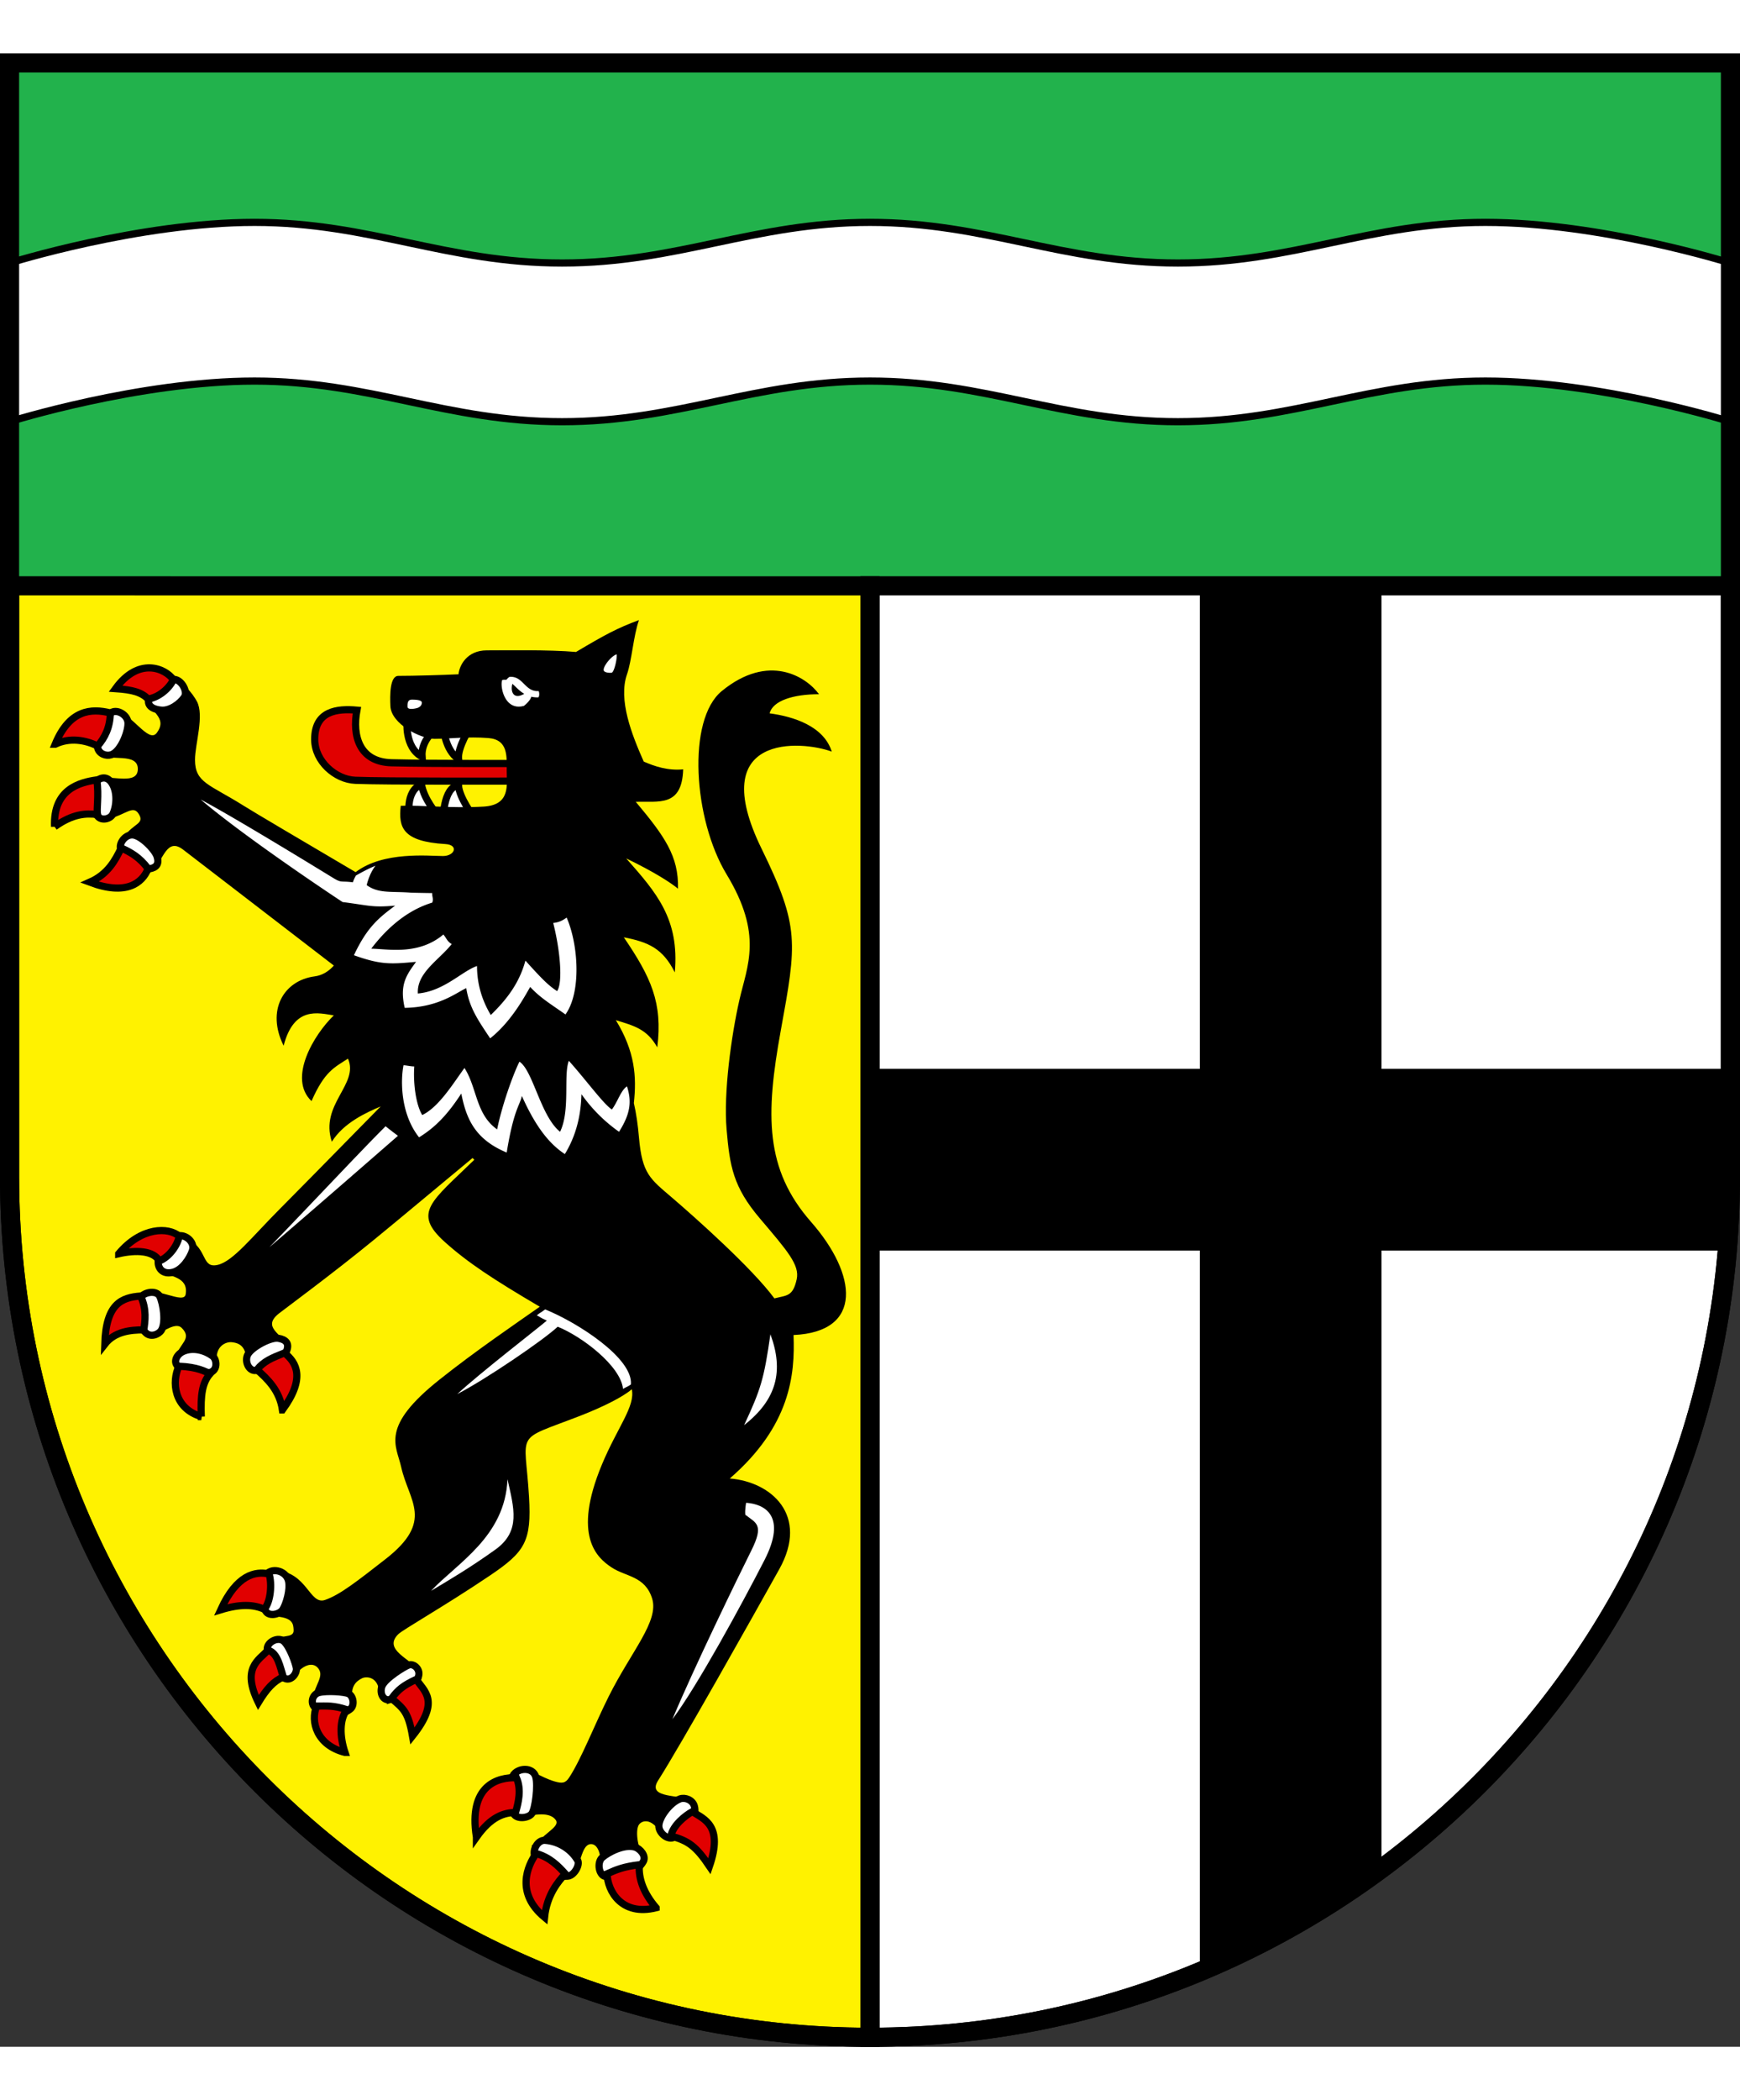 <svg height="555" width="460" viewBox="0 0 182 208.419" xmlns="http://www.w3.org/2000/svg"><rect x="0" y="0" width="182" height="208.419" fill="#333333" stroke="none"/><path fill="#22b24c" d="M1 1h180v54.667H1z"/><path stroke="#000" stroke-width="2" d="M91 55.667v151.75c49.71 0 90-40.29 90-90V55.664H91z" fill="#fff"/><path d="M125.5 200.56a89.74 89.74 0 0 0 19-10.77v-64.62h36.16c.22-2.56.34-5.14.34-7.75v-11.25h-36.5V55.667h-19v50.503H91v19h34.5v75.39z"/><g stroke="#000"><path stroke-width=".75" d="M181 38.509s-13.54-4.25-25.63-4.25c-12.08 0-20.08 4.25-32.16 4.25s-20.13-4.25-32.21-4.25c-12.083 0-20.126 4.25-32.209 4.25s-20.081-4.25-32.164-4.25S1 38.509 1 38.509V21.917s13.544-4.25 25.627-4.25 20.081 4.25 32.164 4.25 20.126-4.25 32.209-4.25c12.08 0 20.13 4.25 32.21 4.25s20.08-4.25 32.16-4.25c12.09 0 25.63 4.25 25.63 4.25v16.592z" fill="#fff"/><path d="M1 55.667v61.753c0 49.71 40.294 90 90 90V55.67l-90-.003z" stroke-width="2" fill="#fff200"/><path stroke-width=".75" d="M54.75 74.25c-1.246-.02-9.231.029-13.792-.083-3.375-.083-4.125-2.813-3.625-5.5-2.063-.188-4.438.063-4.417 3.083.016 2.261 2.167 4.167 4.25 4.25 3.165.127 15.833.083 18 .083s2.167-1.791-.416-1.833z" fill="#e10000"/><g stroke-width=".75" fill="#fff"><path d="m42.583 69.729 2.938 1s-1.5 1.063-1.375 2.813c-1.875-1-1.563-3.813-1.563-3.813zM46.396 70.542s.125 2.25 1.563 3.25c-.125-1.25 1.25-3.375 1.25-3.375l-2.813.125zM49.521 79.792l-3.188.5s0-3.625 1.625-3.75c.063 1.25 1.563 3.25 1.563 3.25zM45.708 79.542s-1.375-1.563-1.625-3.125c-1.75.75-1.25 3.375-1.25 3.375l2.875-.25z"/></g><path stroke-width="2" fill="none" d="M1 1v116.42c0 49.7 40.295 90 90 90 49.71 0 90-40.3 90-90V1H1z"/></g><path d="M84.833 122.17c-4.833-5.5-4.771-11.19-3.167-20 1.667-9.17 2-10.835-2-19.003C73.727 71.038 83.833 71.833 87 73c-.833-2.666-4-3.667-6.5-4 .333-1.333 2.499-2 5.166-2-1.333-1.834-5.263-4.346-10.166-.333-3.666 3-2.979 13.419.5 19.167 3.833 6.333 2.167 9.5 1.333 13.166-.834 3.67-1.666 9.67-1.333 13.5s.666 6 3.5 9.33c2.834 3.34 4.166 4.84 3.833 6.34-.403 1.81-.999 1.66-2.333 2-2.334-3.17-8.334-8.5-10.667-10.5s-3.167-2.5-3.5-6.34c-.116-1.33-.279-2.48-.533-3.58.301-2.77.123-5.38-1.883-8.67 1.916.59 3.249.92 4.333 2.84.583-4.669-.667-7.337-3.5-11.503 2.583.5 4.083 1.167 5.333 3.667.5-5.583-1.916-8.333-5.083-11.917 2.873 1.387 4.648 2.526 5.417 3.167.083-3.417-1.417-5.5-4.417-9.084 2.396-.083 4.833.583 4.958-3.396-1.575.16-3-.313-4.125-.813-1.25-2.813-2.685-6.454-1.75-9.125.506-1.445.666-4 1.25-5.667-2.25.833-3.5 1.5-6.583 3.333-2.833-.25-7.25-.167-9.333-.167s-2.875 1.583-2.958 2.5c-1.75.083-4.666.167-6.292.167-.906 0-.883 2.061-.833 3.167.083 1.843 3.125 3.417 4.625 3.417s3.458-.256 5.625-.083C53.167 71.75 53 73.5 53 75s.417 3.583-2.417 3.75c-3.329.196-6.5-.167-8.667-.083-.25 2.25.174 3.733 4.667 4 1.417.084 1 1.25-.25 1.25-1.49 0-6.238-.523-9.135 1.687-5.411-3.19-10.563-6.221-11.698-6.937-3.596-2.264-5.104-2.396-5.104-4.813 0-1.636 1-4.646.188-6.125-.425-.773-1.479-2.175-2.625-2.25-1.211-.079-2.314 1.327-2.375 2-.125 1.375 2.063 1.875.813 3.563-.872 1.177-2.688-2.188-4.25-2.188-1.573 0-2.868 2.822-1.438 4.438.692.782 3.731-.252 3.708 1.542-.021 1.646-2.583.687-3.771.937-2.079.438-1.163 4.799.75 4.271 1.813-.5 2.521-1.458 3.104-.542.683 1.074-.542.979-1.542 2.417-1.257 1.808 1.545 4.361 3.063 3.313 1.071-.742 1.373-3.387 3.188-1.938.484.388 10.259 7.868 15.712 12.079-.525.583-1.182 1.021-2.004 1.129-3.274.432-5.083 3.58-3.25 7.25 1.083-4.166 3.625-3.42 5.25-3.17-2.083 2-4.833 6.59-2.333 8.96 1.375-3.12 2.375-3.5 3.813-4.44 1.188 2.69-2.979 4.78-1.688 8.69 1.233-1.98 3.598-3.05 5.107-3.69-5.493 5.61-9.941 10.11-10.482 10.65-3.003 3.01-4.964 5.56-6.583 5.92-1.684.37-1-1.59-3.083-2.75-1.583-.89-4.083 1.5-2.583 3.41.484.62 2.667.5 2.333 2.42-.188 1.08-3.092-.86-4.333-.08-1.333.83-.645 5.36 1.25 4.33.917-.5 2.088-1.33 2.667-.75 1.167 1.17-.268 1.61-.625 3.08-.501 2.07 4.68 2.67 4.333.71-.333-1.87.917-2.36 1.542-2.29.75.08 1.55.41 1.5 2.08-.065 2.2 4.935-.03 4.25-1.75-.483-1.21-2.651-1.88-.833-3.33.554-.44 5.552-4.11 10-7.75 3.036-2.48 6.595-5.48 10.25-8.5.19.08.01.07.198.17-4.489 4.37-6.5 5.53-3.115 8.58 2.423 2.18 5.083 3.92 9.958 6.79-2.574 1.81-6.666 4.58-10.5 7.63-6.244 4.96-4.5 6.87-4 9.12.801 3.61 3.5 5.63-1.625 9.63-2.994 2.33-4.773 3.74-6.342 4.28-1.631.55-1.846-2.91-5.158-3.1-1.811-.1-1.761 4.77-.25 4.82 2.125.06 2.08.85 2.125 1.37.094 1.1-1.57.33-2.563 1.41-.75.81 1.361 5.16 2.656 3.44.844-1.13 1.844-1.47 2.406-.88.826.87-.313 1.78-.5 3.28-.264 2.11 4.584 2.13 4.188.19-.313-1.53.406-2.06.969-2.34.426-.22 1.671-.21 1.813 1.47.185 2.19 4.906-.69 4.031-2.32-.617-1.14-3.706-2.1-2.063-3.75.5-.5 4.797-2.91 9.563-6.12 3.708-2.5 4.399-3.58 4.125-8.25-.417-7.09-1.667-5.75 5.417-8.5 2.172-.85 4.33-1.89 5.333-2.75.382 1.79-1.496 3.96-3.125 7.87-3.125 7.5-.5 9.75 1 10.75s3.5.88 4.25 3.25c.75 2.38-2.166 5.5-4.541 10.25-1.476 2.95-2.875 6.55-4.125 8.46-.391.6-.713.66-1.542.42-1.417-.42-2.829-1.43-3.292-1.42-2.292.04-1.917 5.79-.125 5.23 1.251-.39 2.958-.66 3.563.25.5.75-1.75 1.56-2.25 2.94-.716 1.97 3.492 3.61 4.125 2.69.813-1.19.816-3.23 1.875-3.13.625.06 1.063 1.06.875 2.63-.253 2.1 5.729.02 4.479-1.52-.567-.7-.854-2.73-.354-3.23s1.446-.4 2.271 1.06c1.083 1.91 4.585-2.48 3.229-3.44-1.063-.75-4.813-.19-3.563-2.15 2.292-3.58 9.864-17.06 12.667-22.08 3.166-5.66-.834-9.16-5.167-9.5 6.333-5.5 6.834-10.83 6.667-15 7.331-.33 6.664-6.33 1.831-11.83z"/><g fill="#fff"><path d="M78.042 151.54c1.958.13 4.291 1.38 1.916 6-2.375 4.63-7 13.13-9.625 16.63 2.25-5.38 6.875-14.88 8.25-17.63s.5-2.87-.625-3.75c-.062-.48.084-1.25.084-1.25zM53.083 149.08c.667 3 1.417 5.42-1.25 7.34-2.667 1.91-4.667 3.08-6.75 4.33 2.75-2.92 7.75-5.67 8-11.67zM57.021 131.32c3.352 1.35 9.219 5.1 8.969 7.85-.296.22-.511.27-.823.46-.25-2.42-4.333-5.5-6.833-6.5-1.5 1.41-7.583 5.54-10.5 7.04 2.333-2.17 8.281-6.76 9.365-7.68-.917-.42-.552-.3-1.052-.55.561-.44.207-.12.874-.62zM77.833 143.42c3.417-2.67 4.167-5.67 2.75-9.5-.667 4.66-1 5.75-2.75 9.5z"/><g stroke="#000" stroke-width=".75"><path d="M27.802 159.14c-.814 1.42-.656 2.68 0 3.74.361.59 1.424.32 1.74-.13.375-.53.867-2.18.625-3.08-.292-1.09-1.865-1.41-2.365-.53zM53.635 180.09c-.814 1.43-.542 2.93.114 3.99.361.59 1.56.41 1.875-.04.375-.53.659-2.93.417-3.83-.291-1.09-1.906-.99-2.406-.12zM27.956 166.86c.129 1.64.725 2.58 1.877 3.06.635.26 1.239-.54 1.167-1.09-.063-.47-.667-2.19-1.292-2.79-.588-.56-1.812.06-1.752.82zM33.083 173.04c1.448.77 2.484.82 3.509.1.565-.39.362-1.41-.134-1.64-.429-.2-2.247-.33-3.083-.12-.788.19-.965 1.3-.292 1.66zM40.833 172.1c1.575-.46 2.735-1.3 2.969-2.53.129-.67-.537-1.25-1.052-1.07-.446.16-2.479 1.4-2.792 2.21-.291.75.142 1.61.875 1.39zM56 188.62c.855 1.4 2.13 2.06 3.375 1.96.686-.05 1.318-1.19 1.042-1.66-.708-1.21-2.042-2-3.417-2.09-.809-.05-1.398 1.14-1 1.79zM63.417 190.62c1.641.04 3.283-.48 3.875-1.58.326-.6-.352-1.34-.875-1.5-1.125-.33-2.766.52-3.417 1.08-.614.53-.346 1.99.417 2zM70.625 186.42c1.195-1.12 2.345-1.97 2-3.17-.191-.66-.986-.94-1.5-.75-1.071.39-2.297 2.05-2.208 2.92.083.8 1.15 1.52 1.708 1zM18.375 123.75c-1.244.82-1.765 1.42-1.833 2.54-.036.62.368 1.39 1.458 1.17 1.042-.21 1.854-1.47 2.125-2.29.325-1-.987-1.92-1.75-1.42zM14.614 130.26c-.469 1.58-.251 2.66.651 3.52.497.48 1.317.18 1.61-.28.5-.79.203-2.76-.167-3.54-.347-.74-1.876-.43-2.094.3zM18.692 137.33c1.35.94 2.375 1.1 3.474.5.606-.32.494-1.32.054-1.64-.762-.57-2.012-.94-3.05-.48-.74.33-1.107 1.19-.478 1.62zM26.79 137.7c1.616-.28 2.865-.98 3.237-2.18.205-.65-.119-1.05-.924-1.18-.811-.13-2.783.93-3.186 1.7-.375.72.121 1.79.873 1.66zM17.958 65.479c-1.42.445-2.001.936-2.375 2-.205.587.185 1.082 1.292 1.188.875.083 1.935-.651 2.417-1.375.416-.625-.461-2.087-1.334-1.813zM11.561 68.979c-1.265 1.045-1.623 2.385-1.353 3.604.148.671.896.917 1.417.75 1.042-.333 1.884-2.607 1.75-3.458-.125-.792-1.226-1.382-1.814-.896zM10.042 76.125c-1.214 1.103-.616 2.652.167 3.625.43.537 1.345.283 1.583-.208.413-.852.518-2.355-.125-3.292-.461-.668-1.088-.613-1.625-.125zM12.625 83.208c.543 1.523 1.829 2.252 3.042 2.041.668-.117 1.007-.476.771-1.252-.238-.779-1.749-2.283-2.605-2.289-.797-.003-1.416.917-1.208 1.5z"/></g><path d="M41.625 113.17c-3.25 2.83-8.791 7.66-13.458 11.66 4.833-5 9.333-9.83 12.167-12.66.291.25.958.75 1.291 1zM52 112.5c-2.25-1.58-2.083-4.33-3.417-6.42-1.167 1.59-2.666 4.08-4.417 4.92-.667-1.08-.958-3.33-.833-5.08-.344 0-.885-.12-1.125-.13-.333 1.67-.292 5.13 1.625 7.54 1.75-1.08 3-2.41 4.417-4.58.5 2.5 1.333 4.75 4.75 6.17.75-4.59 1.381-4.9 1.583-5.92 1.22 2.71 2.583 4.83 4.5 6.08 1.583-2.58 1.693-5.14 1.738-6.26a16.223 16.223 0 0 0 3.929 3.93c1.206-1.91 1.333-3.17.833-4.75-.64.4-1 1.67-1.583 2.42-.895-.59-2.712-3.1-4.5-5.09-.583 1.5.172 5.17-.917 7.42-2.037-1.63-2.833-6.42-4.25-7.33-.667 1.33-1.833 4.58-2.333 7.08zM59.271 90.354c-.594.438-1.042.521-1.406.563.719 2.813 1.031 6.219.406 7.125-.895-.586-1.524-1.201-3.313-3.188-.594 2.188-1.781 3.906-3.625 5.686-.667-1.123-1.438-2.831-1.438-5.123-1.583.542-3.438 2.625-6.188 2.875-.125-2.167 2.167-3.459 3.542-5.167-.5-.292-.542-.625-.875-1-2.625 2.209-5.861 1.498-7.542 1.479 1.076-1.412 3.208-3.854 6.375-4.813.167-.375-.042-.709 0-1-.344 0-1.968-.031-2.208-.041-2-.166-3.396.125-4.646-.792.146-.563.396-1.333.917-2.021-.688.275-1.512.718-2.042 1.021-.188.333-.271.542-.313.708-1.25-.166-1.167.083-2-.417-.378-.227-10.165-6.249-13.926-8.239 4.594 3.906 13.635 9.927 14.844 10.719 2.906.375 3.083.583 5.5.375-1.652 1.229-2.925 2.215-4.313 5.188 2.813 1 3.813.938 6.5.688-1 1.375-1.75 2.375-1.188 4.813 3.563-.063 5.354-1.563 6.438-2.063.333 2.084 1.25 3.37 2.5 5.25 2.25-1.78 3.656-4.469 4.188-5.375 1.031 1.125 2.148 1.79 3.688 2.875 1.656-2.282 1.375-7.251.125-10.126zM44.125 67.883c0 .263-.202.491-.548.577-.488.122-.952.119-.952-.144 0-.264-.041-.75.461-.75s1.039.054 1.039.317zM64.502 62.834c.071.38-.253 1.868-.525 1.917-.199.036-.788-.003-.832-.253-.072-.416.814-1.519 1.357-1.664z"/></g><path d="M56.325 66.668c-1.43.099-1.599-1.601-3.03-1.482a1.252 1.252 0 0 0-.326.308c-.209-.015-.396-.003-.448.035-.238.689.273 3.256 2.287 2.687.136-.106.694-.586.76-.955.222.05.463.079.737.069.133-.099.12-.576.02-.662zm-2.732-.754c.339.283.703.726 1.24 1.045-1.162.665-1.455-.28-1.24-1.045z" fill="#fff"/><g stroke="#000" stroke-width=".75" fill="#e10000"><path d="M12.417 125.5c2.375-2.83 5.223-2.8 6.333-1.83-.207 1.02-1.089 2.2-2.083 2.58-.625-1.08-2.417-1.17-4.25-.75zM10.958 134.96c.125-4.29 1.792-4.88 3.75-5.04.667 1.41.458 2.66.333 3.54-1.416 0-3.05.17-4.083 1.5zM21.053 142.53c-2.904-.87-3.096-3.67-2.34-5.27 2.035.09 2.718.57 3.271.77-.835.97-1.011 2.21-.931 4.5zM29.542 141.83c-.292-2.04-1.583-3.25-2.667-4.21.744-.89 1.505-1.2 2.875-1.75 1.292 1.01 2.208 2.67-.208 5.96zM12.083 66.417c2.417-3.333 5.201-2.139 6.049-.936-.444.948-1.581 1.879-2.637 2.014-.724-.703-1.599-.953-3.412-1.078zM5.771 72.229c1.5-3.625 3.771-3.771 5.771-3.271-.038 1.566-.583 2.583-1.333 3.458-1.268-.633-2.92-.914-4.438-.187zM5.708 80.854c-.167-3.958 2.67-4.646 4.417-4.896.25 1.667-.055 3.054.083 3.625-1.266-.163-2.634-.061-4.5 1.271zM9.387 86.655c1.888-.83 2.66-2.274 3.291-3.577 1.061.476 1.924.986 2.815 2.159-.614 1.512-2.284 2.855-6.106 1.418zM23.083 162.73c1.688-3.69 3.625-4.06 5.063-3.75.313 1 .188 2.87-.5 3.69-1.125-.5-2.5-.57-4.563.06zM27.021 172.42c-1.75-3.57-.011-4.41 1.021-5.46 1.012.27 1.263 1.78 1.583 2.79-1 .44-1.729 1.23-2.604 2.67zM36.083 177.64c-2.938-.74-3.646-3.22-2.959-4.85 1.125 0 1.708-.08 3.167.38-.791 1-.77 2.79-.208 4.47zM43.146 175.92c-.438-2.5-.938-2.86-2.188-3.92.688-.94 1.25-1.37 2.583-2 .813 1.25 2.542 2.23-.395 5.92zM49.833 186.5c-.875-5.46 2.271-6.29 4.188-6.21.542 1.25.199 2.61-.096 3.63-1.231.01-2.592.46-4.092 2.58zM56.958 194.88c-3.055-2.54-1.792-5.38-.875-6.67 1.458.41 2.335 1.33 3.042 2.12-.733.81-1.917 2.17-2.167 4.55zM68.625 193.88c-3.625.91-5.087-1.78-5.125-3.55 1.027-.46 1.75-.75 3.375-.95-.125 1.5.5 3.04 1.75 4.5zM74.208 189.54c-1.422-2.1-2.208-2.66-4.041-3.16.243-1.14 1.5-2.13 2.25-2.55 1.254.81 3.249 1.46 1.791 5.71z"/></g></svg>